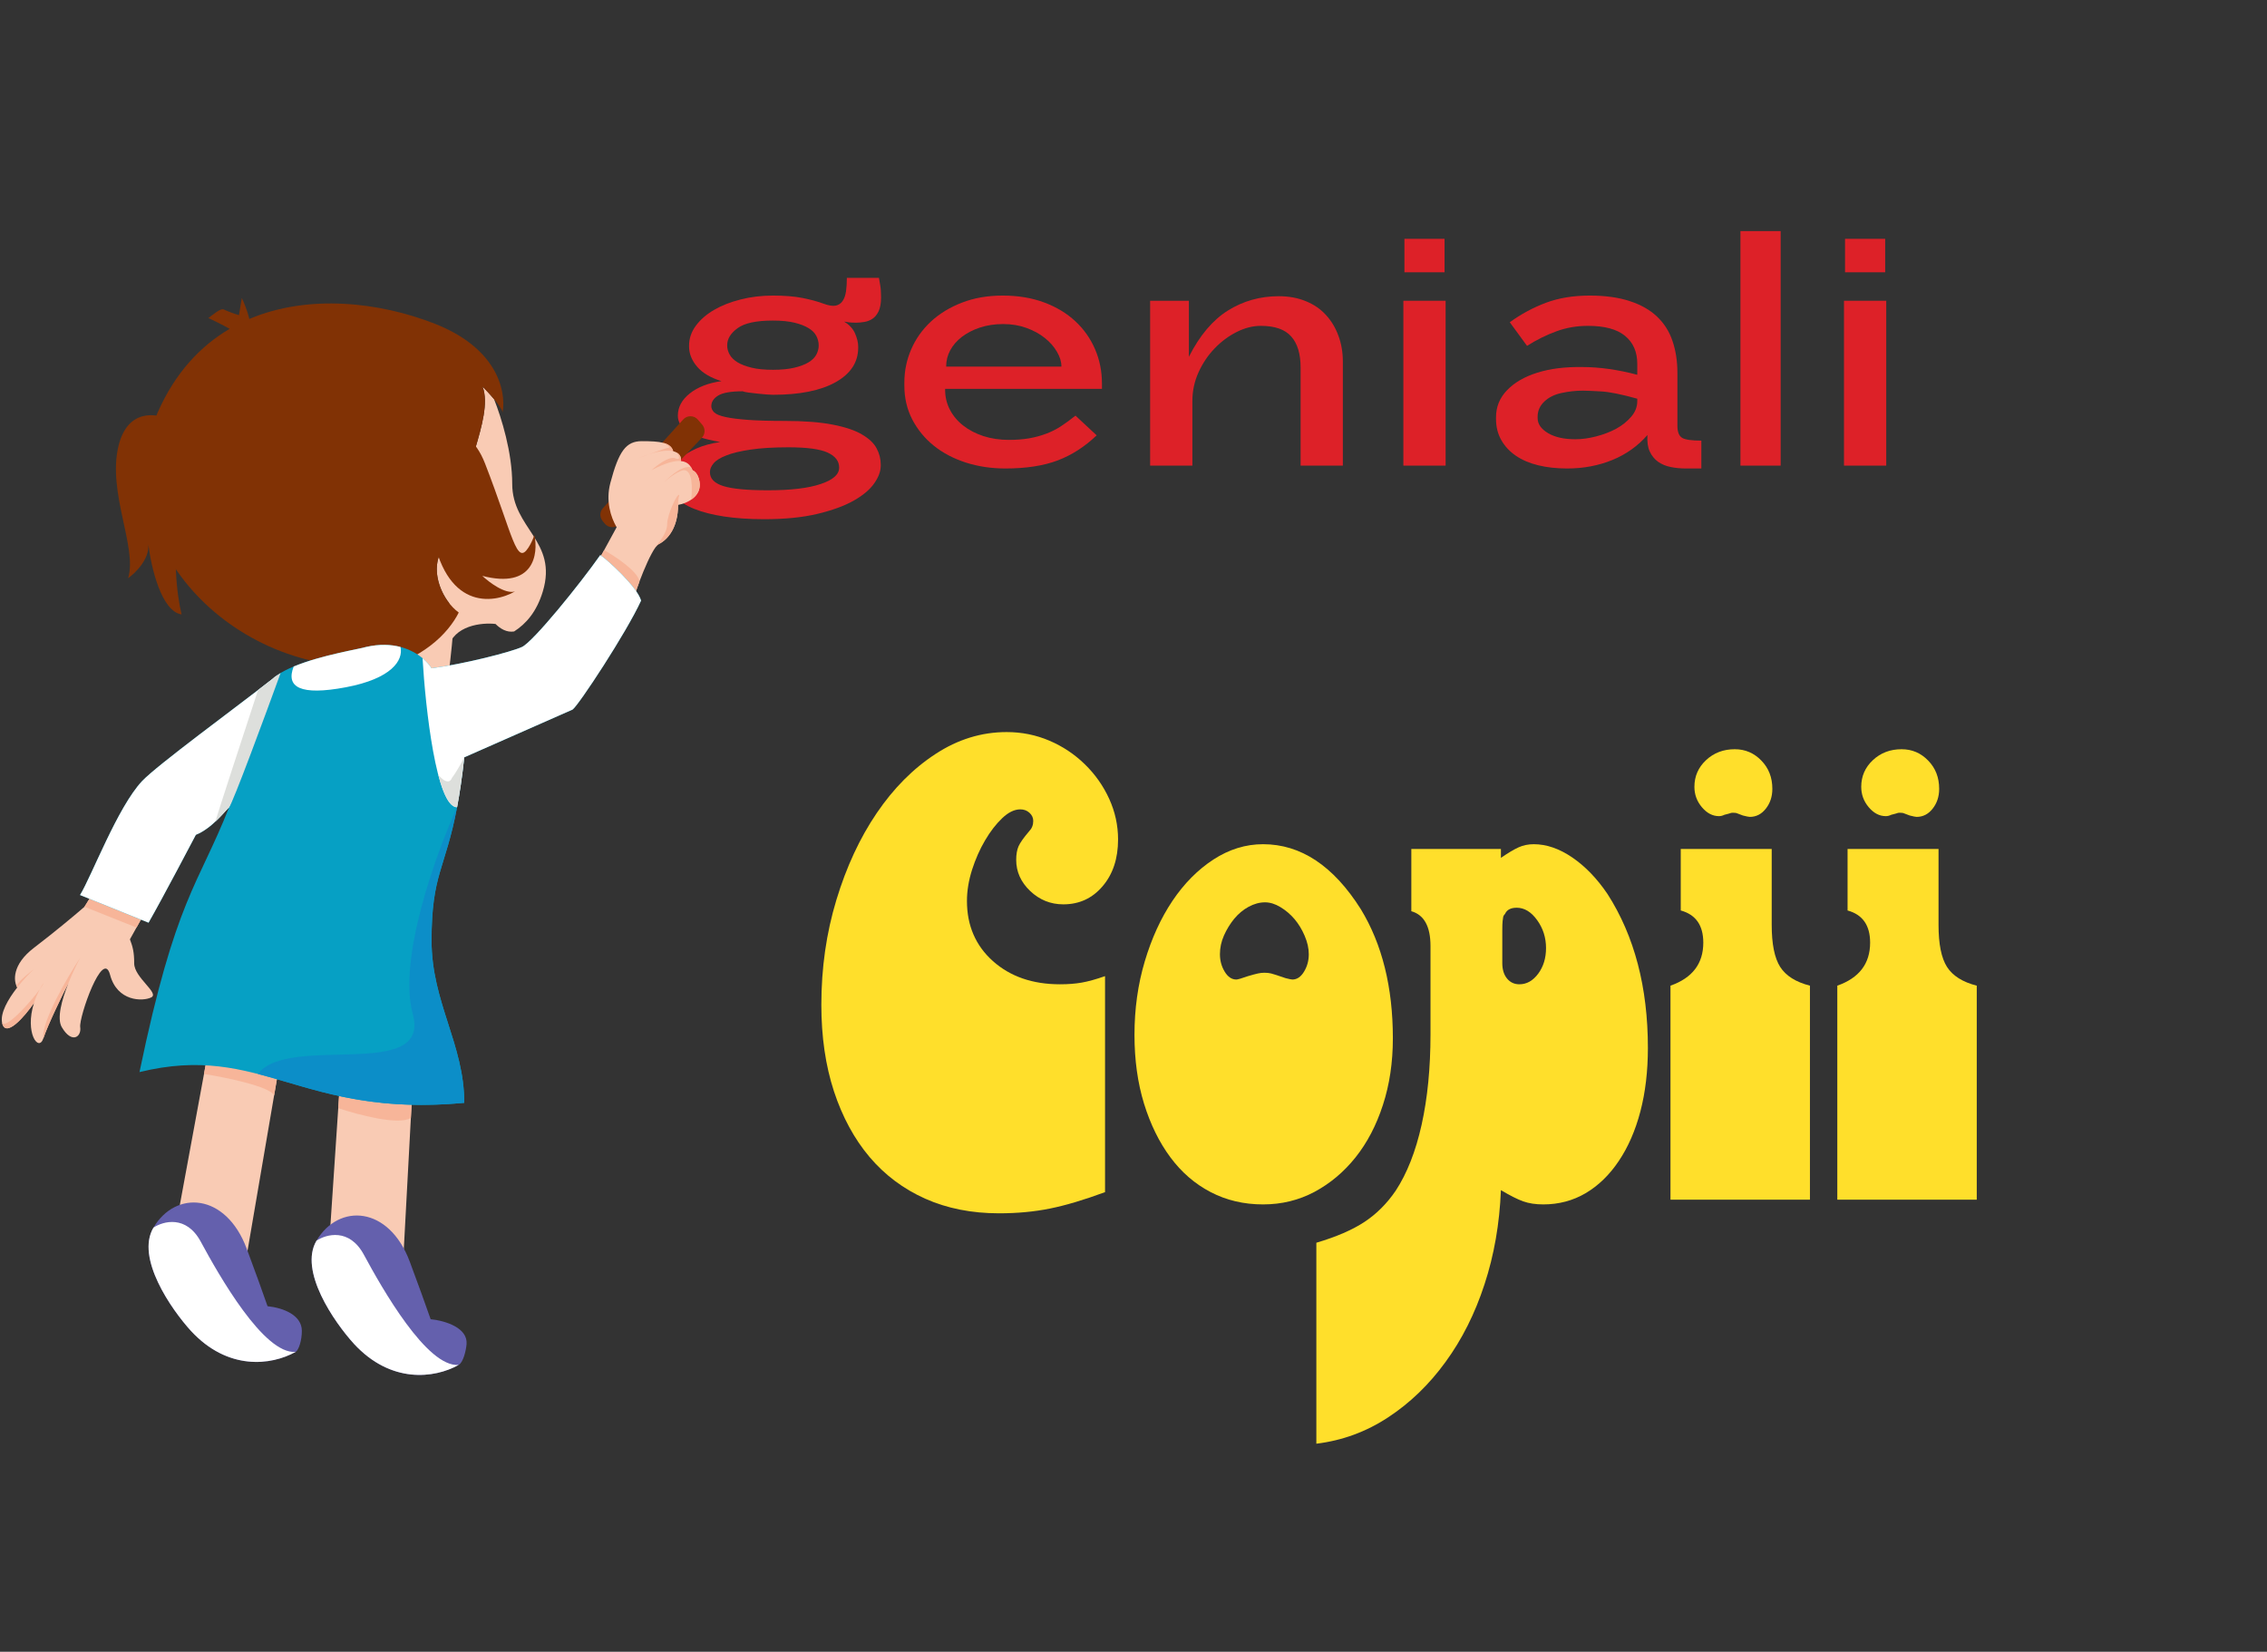 <svg xmlns="http://www.w3.org/2000/svg" xmlns:xlink="http://www.w3.org/1999/xlink" width="446" viewBox="0 0 334.5 243.75" height="325" preserveAspectRatio="xMidYMid meet"><rect x="0" y="0" width="334.5" height="243.75" fill="#333333" stroke="none"/><defs><g></g><clipPath id="22373a1b35"><path d="M 21 43.277 L 75 43.277 L 75 99 L 21 99 Z M 21 43.277 " clip-rule="nonzero"></path></clipPath></defs><g fill="#ffdf2b" fill-opacity="1"><g transform="translate(119.879, 177.031)"><g><path d="M 43.172 -1.109 C 40.078 0.035 37.367 0.844 35.047 1.312 C 32.734 1.781 30.227 2.016 27.531 2.016 C 23.5 2.016 19.867 1.297 16.641 -0.141 C 13.41 -1.586 10.672 -3.641 8.422 -6.297 C 6.172 -8.961 4.422 -12.191 3.172 -15.984 C 1.93 -19.785 1.312 -24.039 1.312 -28.75 C 1.312 -34.195 2.051 -39.359 3.531 -44.234 C 5.008 -49.109 6.992 -53.379 9.484 -57.047 C 11.973 -60.711 14.863 -63.617 18.156 -65.766 C 21.445 -67.922 24.945 -69 28.656 -69 C 30.875 -69 32.973 -68.578 34.953 -67.734 C 36.93 -66.891 38.676 -65.727 40.188 -64.25 C 41.707 -62.77 42.906 -61.07 43.781 -59.156 C 44.656 -57.238 45.094 -55.238 45.094 -53.156 C 45.094 -50.332 44.332 -48.031 42.812 -46.25 C 41.301 -44.469 39.367 -43.578 37.016 -43.578 C 35.141 -43.578 33.508 -44.234 32.125 -45.547 C 30.75 -46.859 30.062 -48.391 30.062 -50.141 C 30.062 -50.941 30.176 -51.609 30.406 -52.141 C 30.645 -52.68 31.172 -53.426 31.984 -54.375 C 32.379 -54.781 32.578 -55.285 32.578 -55.891 C 32.578 -56.359 32.391 -56.758 32.016 -57.094 C 31.648 -57.426 31.203 -57.594 30.672 -57.594 C 29.797 -57.594 28.898 -57.156 27.984 -56.281 C 27.078 -55.414 26.238 -54.328 25.469 -53.016 C 24.695 -51.703 24.055 -50.254 23.547 -48.672 C 23.047 -47.086 22.797 -45.555 22.797 -44.078 C 22.797 -40.453 24.07 -37.492 26.625 -35.203 C 29.188 -32.922 32.484 -31.781 36.516 -31.781 C 37.723 -31.781 38.797 -31.863 39.734 -32.031 C 40.68 -32.195 41.828 -32.516 43.172 -32.984 Z M 43.172 -1.109 "></path></g></g></g><g fill="#ffdf2b" fill-opacity="1"><g transform="translate(166.082, 177.031)"><g><path d="M 20.281 -52.453 C 25.863 -52.453 30.672 -49.258 34.703 -42.875 C 37.859 -37.695 39.438 -31.344 39.438 -23.812 C 39.438 -20.238 38.945 -16.957 37.969 -13.969 C 37 -10.977 35.656 -8.406 33.938 -6.25 C 32.227 -4.102 30.211 -2.406 27.891 -1.156 C 25.566 0.082 23.031 0.703 20.281 0.703 C 17.457 0.703 14.883 0.098 12.562 -1.109 C 10.238 -2.316 8.254 -4.031 6.609 -6.25 C 4.961 -8.469 3.664 -11.109 2.719 -14.172 C 1.781 -17.234 1.312 -20.613 1.312 -24.312 C 1.312 -28.145 1.816 -31.758 2.828 -35.156 C 3.836 -38.551 5.195 -41.523 6.906 -44.078 C 8.625 -46.641 10.641 -48.676 12.953 -50.188 C 15.273 -51.695 17.719 -52.453 20.281 -52.453 Z M 20.578 -43.875 C 19.773 -43.875 18.969 -43.656 18.156 -43.219 C 17.352 -42.781 16.645 -42.191 16.031 -41.453 C 15.426 -40.711 14.922 -39.891 14.516 -38.984 C 14.117 -38.078 13.922 -37.156 13.922 -36.219 C 13.922 -35.27 14.156 -34.41 14.625 -33.641 C 15.094 -32.867 15.664 -32.484 16.344 -32.484 C 16.539 -32.484 17.113 -32.648 18.062 -32.984 C 18.727 -33.18 19.211 -33.312 19.516 -33.375 C 19.816 -33.445 20.141 -33.484 20.484 -33.484 C 20.879 -33.484 21.211 -33.445 21.484 -33.375 C 21.754 -33.312 22.461 -33.082 23.609 -32.688 C 24.141 -32.551 24.473 -32.484 24.609 -32.484 C 25.285 -32.484 25.859 -32.867 26.328 -33.641 C 26.797 -34.41 27.031 -35.27 27.031 -36.219 C 27.031 -37.094 26.828 -38 26.422 -38.938 C 26.023 -39.875 25.523 -40.695 24.922 -41.406 C 24.316 -42.113 23.625 -42.703 22.844 -43.172 C 22.07 -43.641 21.316 -43.875 20.578 -43.875 Z M 20.578 -43.875 "></path></g></g></g><g fill="#ffdf2b" fill-opacity="1"><g transform="translate(206.838, 177.031)"><g><path d="M -12.609 6.359 C -9.648 5.484 -7.281 4.457 -5.5 3.281 C -3.719 2.102 -2.188 0.57 -0.906 -1.312 C 0.77 -3.863 2.047 -7.109 2.922 -11.047 C 3.797 -14.984 4.234 -19.438 4.234 -24.406 L 4.234 -37.422 C 4.234 -40.316 3.289 -42.031 1.406 -42.562 L 1.406 -51.75 L 14.625 -51.75 L 14.625 -50.438 C 15.695 -51.176 16.57 -51.695 17.25 -52 C 17.926 -52.301 18.664 -52.453 19.469 -52.453 C 21.352 -52.453 23.254 -51.797 25.172 -50.484 C 27.086 -49.172 28.816 -47.375 30.359 -45.094 C 34.328 -38.906 36.312 -31.336 36.312 -22.391 C 36.312 -18.961 35.941 -15.836 35.203 -13.016 C 34.461 -10.191 33.398 -7.754 32.016 -5.703 C 30.641 -3.648 29.008 -2.066 27.125 -0.953 C 25.25 0.148 23.164 0.703 20.875 0.703 C 19.738 0.703 18.75 0.551 17.906 0.25 C 17.062 -0.051 15.969 -0.602 14.625 -1.406 C 14.426 3.562 13.617 8.195 12.203 12.5 C 10.797 16.812 8.879 20.629 6.453 23.953 C 4.035 27.285 1.211 30.008 -2.016 32.125 C -5.242 34.25 -8.773 35.547 -12.609 36.016 Z M 14.828 -34.906 C 14.828 -33.957 15.062 -33.195 15.531 -32.625 C 16 -32.062 16.602 -31.781 17.344 -31.781 C 18.426 -31.781 19.352 -32.301 20.125 -33.344 C 20.895 -34.383 21.281 -35.645 21.281 -37.125 C 21.281 -38.664 20.844 -40.039 19.969 -41.25 C 19.094 -42.469 18.086 -43.078 16.953 -43.078 C 16.078 -43.078 15.504 -42.773 15.234 -42.172 C 15.098 -42.035 15.008 -41.898 14.969 -41.766 C 14.938 -41.629 14.906 -41.41 14.875 -41.109 C 14.844 -40.805 14.828 -40.332 14.828 -39.688 C 14.828 -39.051 14.828 -38.195 14.828 -37.125 Z M 14.828 -34.906 "></path></g></g></g><g fill="#ffdf2b" fill-opacity="1"><g transform="translate(244.466, 177.031)"><g><path d="M 11.5 -66.469 C 13.039 -66.469 14.348 -65.91 15.422 -64.797 C 16.504 -63.691 17.047 -62.301 17.047 -60.625 C 17.047 -59.477 16.723 -58.5 16.078 -57.688 C 15.441 -56.883 14.656 -56.484 13.719 -56.484 C 13.582 -56.484 13.242 -56.551 12.703 -56.688 C 12.172 -56.895 11.852 -57.016 11.75 -57.047 C 11.645 -57.078 11.461 -57.094 11.203 -57.094 C 11.066 -57.094 10.961 -57.078 10.891 -57.047 C 10.828 -57.016 10.523 -56.93 9.984 -56.797 C 9.711 -56.66 9.441 -56.594 9.172 -56.594 C 8.234 -56.594 7.395 -57.031 6.656 -57.906 C 5.914 -58.781 5.547 -59.785 5.547 -60.922 C 5.547 -62.473 6.117 -63.785 7.266 -64.859 C 8.41 -65.93 9.82 -66.469 11.5 -66.469 Z M 2.016 -31.578 C 5.242 -32.711 6.859 -34.828 6.859 -37.922 C 6.859 -40.484 5.75 -42.066 3.531 -42.672 L 3.531 -51.75 L 16.953 -51.75 L 16.953 -40.547 C 16.953 -37.723 17.367 -35.656 18.203 -34.344 C 19.047 -33.031 20.508 -32.109 22.594 -31.578 L 22.594 0 L 2.016 0 Z M 2.016 -31.578 "></path></g></g></g><g fill="#ffdf2b" fill-opacity="1"><g transform="translate(269.081, 177.031)"><g><path d="M 11.5 -66.469 C 13.039 -66.469 14.348 -65.91 15.422 -64.797 C 16.504 -63.691 17.047 -62.301 17.047 -60.625 C 17.047 -59.477 16.723 -58.5 16.078 -57.688 C 15.441 -56.883 14.656 -56.484 13.719 -56.484 C 13.582 -56.484 13.242 -56.551 12.703 -56.688 C 12.172 -56.895 11.852 -57.016 11.75 -57.047 C 11.645 -57.078 11.461 -57.094 11.203 -57.094 C 11.066 -57.094 10.961 -57.078 10.891 -57.047 C 10.828 -57.016 10.523 -56.93 9.984 -56.797 C 9.711 -56.66 9.441 -56.594 9.172 -56.594 C 8.234 -56.594 7.395 -57.031 6.656 -57.906 C 5.914 -58.781 5.547 -59.785 5.547 -60.922 C 5.547 -62.473 6.117 -63.785 7.266 -64.859 C 8.41 -65.93 9.82 -66.469 11.5 -66.469 Z M 2.016 -31.578 C 5.242 -32.711 6.859 -34.828 6.859 -37.922 C 6.859 -40.484 5.75 -42.066 3.531 -42.672 L 3.531 -51.75 L 16.953 -51.75 L 16.953 -40.547 C 16.953 -37.723 17.367 -35.656 18.203 -34.344 C 19.047 -33.031 20.508 -32.109 22.594 -31.578 L 22.594 0 L 2.016 0 Z M 2.016 -31.578 "></path></g></g></g><g fill="#dd2128" fill-opacity="1"><g transform="translate(97.472, 68.711)"><g><path d="M 32.531 -24.844 C 32.531 -23.977 32.41 -23.289 32.172 -22.781 C 31.93 -22.281 31.629 -21.91 31.266 -21.672 C 30.898 -21.43 30.5 -21.273 30.062 -21.203 C 29.633 -21.129 29.242 -21.094 28.891 -21.094 C 28.41 -21.094 28.055 -21.109 27.828 -21.141 C 27.598 -21.18 27.348 -21.219 27.078 -21.25 C 27.836 -20.801 28.375 -20.223 28.688 -19.516 C 29 -18.805 29.156 -18.156 29.156 -17.562 L 29.156 -17.406 C 29.156 -15.258 28.047 -13.562 25.828 -12.312 C 23.609 -11.07 20.523 -10.453 16.578 -10.453 C 16.367 -10.453 16.055 -10.469 15.641 -10.5 C 15.223 -10.531 14.781 -10.57 14.312 -10.625 C 13.844 -10.676 13.398 -10.727 12.984 -10.781 C 12.578 -10.832 12.285 -10.895 12.109 -10.969 C 10.379 -10.969 9.176 -10.758 8.5 -10.344 C 7.82 -9.926 7.484 -9.406 7.484 -8.781 C 7.484 -8.438 7.629 -8.125 7.922 -7.844 C 8.211 -7.57 8.766 -7.348 9.578 -7.172 C 10.398 -6.992 11.508 -6.852 12.906 -6.75 C 14.312 -6.645 16.125 -6.594 18.344 -6.594 C 21.219 -6.594 23.57 -6.41 25.406 -6.047 C 27.25 -5.691 28.688 -5.207 29.719 -4.594 C 30.758 -3.988 31.477 -3.305 31.875 -2.547 C 32.281 -1.785 32.484 -0.988 32.484 -0.156 L 32.484 0 C 32.484 0.832 32.16 1.707 31.516 2.625 C 30.879 3.539 29.867 4.391 28.484 5.172 C 27.098 5.953 25.312 6.602 23.125 7.125 C 20.945 7.645 18.332 7.906 15.281 7.906 C 13.094 7.906 11.133 7.773 9.406 7.516 C 7.676 7.254 6.203 6.879 4.984 6.391 C 3.773 5.91 2.848 5.32 2.203 4.625 C 1.566 3.926 1.25 3.129 1.25 2.234 L 1.25 2.078 C 1.25 1.586 1.379 1.066 1.641 0.516 C 1.898 -0.035 2.332 -0.57 2.938 -1.094 C 3.539 -1.613 4.316 -2.086 5.266 -2.516 C 6.223 -2.953 7.395 -3.273 8.781 -3.484 C 6.426 -3.898 4.797 -4.426 3.891 -5.062 C 2.992 -5.707 2.547 -6.477 2.547 -7.375 C 2.547 -8.625 3.133 -9.719 4.312 -10.656 C 5.488 -11.594 7.047 -12.195 8.984 -12.469 C 7.391 -12.957 6.191 -13.664 5.391 -14.594 C 4.598 -15.531 4.203 -16.52 4.203 -17.562 L 4.203 -17.719 C 4.203 -18.758 4.531 -19.727 5.188 -20.625 C 5.852 -21.531 6.75 -22.312 7.875 -22.969 C 9 -23.625 10.305 -24.141 11.797 -24.516 C 13.285 -24.898 14.879 -25.094 16.578 -25.094 C 18.305 -25.094 19.77 -24.973 20.969 -24.734 C 22.164 -24.492 23.18 -24.219 24.016 -23.906 C 24.773 -23.625 25.379 -23.523 25.828 -23.609 C 26.273 -23.703 26.617 -23.93 26.859 -24.297 C 27.109 -24.66 27.273 -25.133 27.359 -25.719 C 27.441 -26.312 27.484 -26.973 27.484 -27.703 L 32.219 -27.703 C 32.395 -26.797 32.488 -26.148 32.5 -25.766 C 32.52 -25.391 32.531 -25.082 32.531 -24.844 Z M 23.328 -17.766 C 23.328 -18.223 23.211 -18.676 22.984 -19.125 C 22.766 -19.57 22.383 -19.957 21.844 -20.281 C 21.312 -20.613 20.613 -20.883 19.75 -21.094 C 18.883 -21.301 17.828 -21.406 16.578 -21.406 C 14.117 -21.406 12.379 -21.031 11.359 -20.281 C 10.336 -19.539 9.828 -18.703 9.828 -17.766 L 9.828 -17.719 C 9.828 -17.27 9.945 -16.828 10.188 -16.391 C 10.426 -15.961 10.812 -15.582 11.344 -15.25 C 11.883 -14.926 12.578 -14.66 13.422 -14.453 C 14.273 -14.242 15.328 -14.141 16.578 -14.141 C 17.828 -14.141 18.883 -14.242 19.75 -14.453 C 20.613 -14.66 21.312 -14.926 21.844 -15.25 C 22.383 -15.582 22.766 -15.961 22.984 -16.391 C 23.211 -16.828 23.328 -17.27 23.328 -17.719 Z M 26.344 0.266 C 26.344 -0.672 25.781 -1.398 24.656 -1.922 C 23.531 -2.441 21.598 -2.703 18.859 -2.703 C 16.609 -2.703 14.738 -2.586 13.25 -2.359 C 11.758 -2.141 10.57 -1.852 9.688 -1.5 C 8.801 -1.156 8.176 -0.766 7.812 -0.328 C 7.457 0.098 7.281 0.52 7.281 0.938 L 7.281 0.984 C 7.281 1.922 7.938 2.598 9.25 3.016 C 10.562 3.43 12.758 3.641 15.844 3.641 C 19.207 3.641 21.797 3.332 23.609 2.719 C 25.43 2.113 26.344 1.312 26.344 0.312 Z M 26.344 0.266 "></path></g></g></g><g fill="#dd2128" fill-opacity="1"><g transform="translate(130.784, 68.711)"><g><path d="M 8.672 -11.328 L 8.672 -11.172 C 8.672 -10.129 8.906 -9.156 9.375 -8.25 C 9.844 -7.352 10.492 -6.578 11.328 -5.922 C 12.16 -5.266 13.156 -4.742 14.312 -4.359 C 15.477 -3.984 16.734 -3.797 18.078 -3.797 C 19.191 -3.797 20.191 -3.875 21.078 -4.031 C 21.961 -4.188 22.789 -4.41 23.562 -4.703 C 24.344 -4.992 25.078 -5.363 25.766 -5.812 C 26.461 -6.27 27.176 -6.789 27.906 -7.375 L 31.031 -4.469 C 29.289 -2.801 27.375 -1.566 25.281 -0.766 C 23.188 0.023 20.613 0.422 17.562 0.422 C 15.488 0.422 13.539 0.129 11.719 -0.453 C 9.895 -1.047 8.316 -1.879 6.984 -2.953 C 5.648 -4.035 4.594 -5.328 3.812 -6.828 C 3.039 -8.336 2.656 -9.992 2.656 -11.797 L 2.656 -12.266 C 2.656 -13.961 2.988 -15.586 3.656 -17.141 C 4.332 -18.703 5.301 -20.07 6.562 -21.25 C 7.832 -22.426 9.359 -23.359 11.141 -24.047 C 12.93 -24.742 14.938 -25.094 17.156 -25.094 C 19.438 -25.094 21.477 -24.754 23.281 -24.078 C 25.082 -23.41 26.613 -22.488 27.875 -21.312 C 29.145 -20.133 30.117 -18.754 30.797 -17.172 C 31.473 -15.598 31.812 -13.91 31.812 -12.109 L 31.812 -11.328 Z M 25.828 -14.656 C 25.828 -15.344 25.609 -16.055 25.172 -16.797 C 24.742 -17.547 24.148 -18.223 23.391 -18.828 C 22.629 -19.441 21.727 -19.938 20.688 -20.312 C 19.645 -20.695 18.5 -20.891 17.25 -20.891 C 16 -20.891 14.852 -20.719 13.812 -20.375 C 12.781 -20.031 11.891 -19.57 11.141 -19 C 10.398 -18.426 9.828 -17.766 9.422 -17.016 C 9.023 -16.273 8.828 -15.488 8.828 -14.656 L 8.828 -14.609 L 25.828 -14.609 Z M 25.828 -14.656 "></path></g></g></g><g fill="#dd2128" fill-opacity="1"><g transform="translate(165.032, 68.711)"><g><path d="M 26.875 0 L 26.875 -14.453 C 26.875 -16.492 26.41 -18.031 25.484 -19.062 C 24.566 -20.102 23.07 -20.625 21 -20.625 C 19.82 -20.625 18.633 -20.32 17.438 -19.719 C 16.238 -19.113 15.156 -18.305 14.188 -17.297 C 13.219 -16.297 12.426 -15.117 11.812 -13.766 C 11.207 -12.422 10.906 -11.02 10.906 -9.562 L 10.906 0 L 4.672 0 L 4.672 -24.328 L 10.391 -24.328 L 10.391 -16.062 C 11.984 -19.207 13.906 -21.484 16.156 -22.891 C 18.414 -24.297 20.91 -25 23.641 -25 C 25.129 -25 26.461 -24.754 27.641 -24.266 C 28.828 -23.785 29.816 -23.109 30.609 -22.234 C 31.41 -21.367 32.023 -20.348 32.453 -19.172 C 32.891 -17.992 33.109 -16.711 33.109 -15.328 L 33.109 0 Z M 26.875 0 "></path></g></g></g><g fill="#dd2128" fill-opacity="1"><g transform="translate(202.398, 68.711)"><g><path d="M 4.828 -28.531 L 4.828 -33.469 L 10.75 -33.469 L 10.75 -28.531 Z M 4.672 0 L 4.672 -24.328 L 10.906 -24.328 L 10.906 0 Z M 4.672 0 "></path></g></g></g><g fill="#dd2128" fill-opacity="1"><g transform="translate(217.989, 68.711)"><g><path d="M 30.766 0.422 C 29.961 0.422 29.211 0.348 28.516 0.203 C 27.828 0.066 27.211 -0.188 26.672 -0.562 C 26.141 -0.945 25.727 -1.453 25.438 -2.078 C 25.145 -2.703 25.031 -3.516 25.094 -4.516 C 23.676 -2.891 21.945 -1.66 19.906 -0.828 C 17.863 0.004 15.645 0.422 13.25 0.422 C 11.688 0.422 10.266 0.266 8.984 -0.047 C 7.703 -0.359 6.602 -0.828 5.688 -1.453 C 4.77 -2.078 4.051 -2.848 3.531 -3.766 C 3.008 -4.68 2.75 -5.727 2.75 -6.906 L 2.75 -7.125 C 2.75 -8.676 3.297 -10.016 4.391 -11.141 C 5.484 -12.273 6.973 -13.133 8.859 -13.719 C 10.742 -14.312 12.953 -14.586 15.484 -14.547 C 18.016 -14.547 20.719 -14.164 23.594 -13.406 L 23.594 -15.016 C 23.594 -16.785 22.992 -18.16 21.797 -19.141 C 20.609 -20.129 18.781 -20.625 16.312 -20.625 C 14.656 -20.625 13.098 -20.352 11.641 -19.812 C 10.18 -19.281 8.742 -18.566 7.328 -17.672 L 4.781 -21.156 C 6.445 -22.363 8.223 -23.32 10.109 -24.031 C 11.992 -24.738 14.148 -25.094 16.578 -25.094 C 18.867 -25.094 20.832 -24.82 22.469 -24.281 C 24.113 -23.75 25.457 -22.988 26.5 -22 C 27.539 -21.02 28.301 -19.828 28.781 -18.422 C 29.27 -17.016 29.516 -15.43 29.516 -13.672 L 29.516 -5.875 C 29.516 -4.969 29.75 -4.375 30.219 -4.094 C 30.688 -3.82 31.629 -3.688 33.047 -3.688 L 33.047 0.422 Z M 23.594 -9.875 C 21.238 -10.531 19.445 -10.891 18.219 -10.953 C 16.988 -11.023 16.094 -11.062 15.531 -11.062 C 14.5 -11.062 13.461 -10.945 12.422 -10.719 C 11.379 -10.5 10.531 -10.078 9.875 -9.453 C 9.219 -8.828 8.891 -8.082 8.891 -7.219 L 8.891 -7.016 C 8.891 -6.148 9.398 -5.41 10.422 -4.797 C 11.441 -4.191 12.785 -3.891 14.453 -3.891 C 15.422 -3.891 16.445 -4.031 17.531 -4.312 C 18.625 -4.594 19.613 -4.973 20.5 -5.453 C 21.383 -5.941 22.117 -6.531 22.703 -7.219 C 23.297 -7.914 23.594 -8.68 23.594 -9.516 Z M 23.594 -9.875 "></path></g></g></g><g fill="#dd2128" fill-opacity="1"><g transform="translate(252.133, 68.711)"><g><path d="M 4.672 0 L 4.672 -34.609 L 10.609 -34.609 L 10.609 0 Z M 4.672 0 "></path></g></g></g><g fill="#dd2128" fill-opacity="1"><g transform="translate(267.412, 68.711)"><g><path d="M 4.828 -28.531 L 4.828 -33.469 L 10.75 -33.469 L 10.75 -28.531 Z M 4.672 0 L 4.672 -24.328 L 10.906 -24.328 L 10.906 0 Z M 4.672 0 "></path></g></g></g><path fill="#813205" d="M 17.492 65.773 C 18.844 60.262 23.133 60.945 25.105 61.977 C 27.078 62.617 28.77 67.324 26.797 75.059 C 25.219 81.246 26.141 88.047 26.797 90.672 C 23.812 90.23 22.301 83.719 21.887 80.324 C 22.07 82.5 19.996 84.551 18.902 85.324 C 20.312 80.824 15.801 72.668 17.492 65.773 Z M 17.492 65.773 " fill-opacity="1" fill-rule="nonzero"></path><path fill="#ff9384" d="M 59.48 75 C 58.746 74.332 58.938 72.496 59.125 71.66 C 59.352 71.445 59.59 71.227 59.844 71.008 C 59.742 70.613 59.215 69.969 57.91 70.539 C 56.281 71.25 57.992 77.441 59.48 77.035 C 60.266 76.82 60.453 75.938 60.422 75.113 C 60.109 75.055 59.797 75.016 59.48 75 Z M 59.48 75 " fill-opacity="1" fill-rule="nonzero"></path><path fill="#f9cbb4" d="M 70.125 66.199 C 71.066 62.992 72.109 59.406 71.207 57.055 C 71.645 57.492 72.309 58.195 72.898 58.902 C 73.988 61.645 75.578 66.762 75.578 71.402 C 75.578 78.012 82.344 79.84 80.09 87.293 C 79.184 90.289 77.617 92.055 75.859 93.184 C 74.785 93.363 73.836 92.797 73.117 92.078 C 71.129 91.848 66.934 92.25 66.078 95.707 L 66.266 88.988 C 64.68 86.949 63.812 83.906 65.004 81.527 C 66.836 77.875 69.668 79.145 71.023 80.371 C 70.277 79.5 70.113 77.176 70.125 76.043 C 72.078 73.906 70.941 68.59 70.125 66.199 Z M 70.125 66.199 " fill-opacity="1" fill-rule="nonzero"></path><path fill="#f9cbb4" d="M 65.535 103.75 C 66.512 98.602 67.07 90.664 67.07 90.664 C 65.059 87.656 56.137 91.641 52.137 94.145 C 51.625 96.281 52.137 102.527 52.137 103.75 C 55.934 100.633 63.441 102.453 65.535 103.75 Z M 65.535 103.75 " fill-opacity="1" fill-rule="nonzero"></path><g clip-path="url(#22373a1b35)"><path fill="#813205" d="M 71.207 57.055 C 72.109 59.406 71.066 62.992 70.125 66.199 C 70.941 68.59 72.078 73.906 70.125 76.043 C 70.109 77.176 70.277 79.5 71.023 80.371 C 71.09 80.43 71.148 80.484 71.207 80.543 C 71.145 80.496 71.082 80.438 71.023 80.371 C 69.668 79.145 66.836 77.875 65.004 81.527 C 63.488 84.551 65.297 88.641 67.688 90.391 C 66.98 91.836 65.566 93.73 63.453 95.316 C 61.629 96.688 59.301 98.031 56.402 98.266 C 33.848 100.094 15.234 79.137 23.273 60.852 C 25.832 55.031 29.559 51.066 33.883 48.527 C 32.77 47.902 31.523 47.285 30.746 46.93 C 31.402 46.465 32.551 45.438 33 45.664 C 33.453 45.887 34.598 46.32 35.258 46.508 L 35.68 43.977 C 35.941 44.496 36.5 45.82 36.785 47.07 C 45.547 43.352 56.043 44.586 64.156 47.773 C 73.094 51.281 74.73 57.383 74.168 60.852 C 73.941 59.953 72.102 57.945 71.207 57.055 Z M 71.207 57.055 " fill-opacity="1" fill-rule="nonzero"></path></g><path fill="#813205" d="M 77.977 80.797 C 76.195 83.566 75.727 79.113 71.57 68.406 C 68.738 61.113 62.773 63.207 58.961 66 C 58.297 66.488 57.695 67 57.191 67.484 C 57.039 68.156 56.883 69.637 57.473 70.176 C 59.172 70.273 60.754 71.047 61.945 72.906 C 62.73 74.129 63.344 75.816 63.707 78.09 C 65.605 89.996 72.688 89.176 75.992 87.277 C 74.559 87.723 72.176 85.934 71.164 84.98 C 78.77 86.957 79.457 81.773 78.852 78.934 C 78.66 79.531 78.379 80.164 77.977 80.797 Z M 77.977 80.797 " fill-opacity="1" fill-rule="nonzero"></path><path fill="#813205" d="M 89.227 77.262 L 88.902 76.863 C 88.461 76.312 88.48 75.52 88.957 74.996 L 100.809 61.898 C 101.391 61.254 102.41 61.27 102.977 61.93 L 103.613 62.672 C 104.094 63.234 104.07 64.066 103.562 64.602 L 91.398 77.352 C 90.797 77.984 89.773 77.941 89.227 77.262 Z M 89.227 77.262 " fill-opacity="1" fill-rule="nonzero"></path><path fill="#f9cbb4" d="M 36.289 185.945 L 41.254 156.922 L 30.895 154.172 L 25.371 184.121 C 26.734 185.293 34.344 185.953 36.289 185.945 Z M 36.289 185.945 " fill-opacity="1" fill-rule="nonzero"></path><path fill="#f9cbb4" d="M 48.395 186.18 L 50.359 156.801 L 61.078 156.539 L 59.441 186.945 C 57.836 187.77 50.285 186.641 48.395 186.18 Z M 48.395 186.18 " fill-opacity="1" fill-rule="nonzero"></path><path fill="#f7b599" d="M 30.895 154.172 L 41.254 156.922 L 40.449 161.641 C 39.805 160.324 33.277 158.988 30.098 158.484 Z M 30.895 154.172 " fill-opacity="1" fill-rule="nonzero"></path><path fill="#f7b599" d="M 61.078 156.539 L 50.359 156.797 L 49.91 163.527 C 52.746 164.488 58.859 166.117 60.625 164.969 Z M 61.078 156.539 " fill-opacity="1" fill-rule="nonzero"></path><path fill="#f9cbb4" d="M 94.699 65.102 C 92.379 65.102 91.309 66.547 90.062 71.254 C 89.352 73.934 90.102 76.281 90.984 77.805 L 88.094 83.105 L 88.574 83.742 L 93.449 88.625 C 93.57 87.66 96.055 80.883 97.195 80.301 C 98.621 79.578 100.051 77.77 100.051 74.512 C 101.418 74.27 103.938 73.137 103.082 70.531 C 102.883 69.922 102.57 69.566 102.191 69.391 C 101.984 68.965 101.656 68.141 100.457 68.035 C 100.566 67.457 100.285 66.816 99.336 66.586 C 98.98 65.281 97.379 65.102 94.699 65.102 Z M 94.699 65.102 " fill-opacity="1" fill-rule="nonzero"></path><path fill="#f7b599" d="M 100.051 74.512 C 100.051 77.77 98.621 79.578 97.195 80.301 C 97.07 80.367 96.926 80.504 96.773 80.703 C 96.043 81.648 95.059 83.926 94.352 85.816 C 93.855 87.137 93.492 88.273 93.449 88.625 L 88.574 83.742 L 88.094 83.105 L 89.141 81.184 C 90.797 82.109 94.16 84.336 94.352 85.816 C 95.059 83.926 96.043 81.648 96.773 80.703 C 97 80.223 98.441 78.785 98.441 77.344 C 98.441 75.902 99.996 72.625 100.227 73.062 C 100.113 73.473 100.051 73.953 100.051 74.512 C 100.602 74.414 101.344 74.168 101.973 73.742 C 102.184 72.203 102.234 69.176 100.762 69.391 C 99.73 69.715 98.625 70.562 97.922 71.242 C 97.918 71.246 97.914 71.25 97.91 71.254 C 97.914 71.25 97.918 71.246 97.922 71.242 C 98.184 70.98 100.48 68.547 101.973 68.965 C 101.734 68.562 101.324 68.113 100.457 68.035 C 99.578 67.961 98.23 68.27 96.125 69.391 C 96.926 68.656 98.754 67.273 99.645 67.633 C 100.539 67.992 100.152 67.215 99.848 66.781 C 99.707 66.699 99.535 66.637 99.336 66.586 C 98.598 66.41 97.457 66.484 95.781 67.027 C 95.18 67.25 94.598 67.469 94.164 67.633 C 94.754 67.387 95.289 67.188 95.781 67.027 C 97.078 66.551 98.465 66.059 98.684 66.059 C 99.004 66.059 98.301 65.594 97.91 65.359 C 98.676 65.57 99.16 65.941 99.336 66.586 C 99.535 66.637 99.707 66.699 99.848 66.781 C 100.387 67.082 100.543 67.578 100.457 68.035 C 101.324 68.113 101.734 68.562 101.973 68.965 C 102.066 69.121 102.133 69.273 102.191 69.391 C 102.57 69.566 102.883 69.922 103.082 70.527 C 103.594 72.082 102.902 73.113 101.973 73.742 C 101.344 74.168 100.602 74.414 100.051 74.512 Z M 100.051 74.512 " fill-opacity="1" fill-rule="nonzero"></path><path fill="#f9cbb4" d="M 19.172 138.613 L 23.363 131.094 L 17.285 126.078 L 12.465 133.809 C 11.348 134.785 8.293 137.363 5.012 139.867 C 1.727 142.375 1.996 144.816 2.543 145.719 C 1.18 147.465 0.004 149.508 0.312 150.945 C 0.816 153.285 3.652 149.969 5.012 148.02 C 3.625 152.395 5.695 155.316 6.391 153.242 C 7.059 151.238 9.133 146.973 10.086 145.094 C 9.098 147.578 8.371 150.305 9.113 151.57 C 10.578 154.078 12.047 153.035 11.836 151.57 C 11.629 150.109 15.191 139.867 16.238 143.84 C 17.285 147.809 21.059 147.809 22.316 147.184 C 23.574 146.555 19.801 144.258 19.801 142.168 C 19.801 140.496 19.59 139.73 19.172 138.613 Z M 19.172 138.613 " fill-opacity="1" fill-rule="nonzero"></path><path fill="#f7b599" d="M 11.836 141.332 C 11.324 142.281 10.66 143.645 10.086 145.094 C 9.133 146.973 7.059 151.238 6.391 153.242 C 5.695 155.316 3.625 152.395 5.012 148.02 C 3.652 149.969 0.816 153.285 0.312 150.945 C 0.305 150.918 0.301 150.887 0.297 150.859 C 0.051 149.426 1.207 147.434 2.543 145.719 C 2.504 145.652 2.465 145.578 2.426 145.496 C 1.977 144.453 1.969 142.191 5.012 139.867 C 8.293 137.363 11.348 134.785 12.465 133.809 L 17.285 126.078 L 23.363 131.094 L 20.141 136.879 L 12.465 133.809 C 11.348 134.785 8.293 137.363 5.012 139.867 C 1.969 142.191 1.977 144.453 2.426 145.496 C 2.707 144.75 4.809 143.195 5.012 143.004 C 4.324 143.648 3.398 144.625 2.543 145.719 C 1.207 147.434 0.051 149.426 0.297 150.859 C 0.715 152.074 4.469 147.93 5.867 145.992 C 6.023 145.695 6.199 145.395 6.391 145.094 C 6.391 145.211 6.191 145.543 5.867 145.992 C 5.496 146.691 5.215 147.371 5.012 148.02 C 3.625 152.395 5.695 155.316 6.391 153.242 C 6.094 150.777 9.898 144.277 11.836 141.332 Z M 11.836 141.332 " fill-opacity="1" fill-rule="nonzero"></path><path fill="#06a0c4" d="M 84.484 104.711 L 68.504 111.758 C 68.18 114.734 67.816 117.129 67.441 119.121 C 65.703 128.312 63.676 128.934 63.676 138.801 C 63.676 147.922 68.504 154.102 68.504 162.742 C 44.371 165.008 38.641 153.789 20.582 158.207 C 25.914 132.547 29.246 130.703 33.809 119.121 C 33.277 119.594 31.305 122.234 28.898 123.195 C 28.898 123.195 23.953 132.617 21.918 136.16 L 11.812 132.078 C 13.562 129.199 17.348 119.121 20.957 115.273 C 23.184 112.902 34.719 104.477 40.199 100.188 C 40.414 99.988 40.66 99.797 40.93 99.613 C 41.602 99.152 42.426 98.734 43.336 98.355 C 47.418 96.656 53.164 95.754 54.023 95.469 C 56.008 95.016 57.699 95.102 59.094 95.469 C 60.465 95.832 61.551 96.465 62.348 97.125 C 62.969 97.645 63.414 98.18 63.676 98.617 C 68.414 98.004 75.422 96.215 77.023 95.469 C 78.672 94.703 85.535 86.234 88.574 81.906 C 89.574 82.566 94.023 86.586 94.594 88.625 C 92.465 93.301 85.336 104.145 84.484 104.711 Z M 84.484 104.711 " fill-opacity="1" fill-rule="nonzero"></path><path fill="#0c8ec8" d="M 68.504 162.742 C 68.504 154.102 63.676 147.922 63.676 138.801 C 63.676 128.934 65.703 128.312 67.441 119.121 C 64.336 125.922 58.684 141.535 60.902 149.602 C 63.676 159.688 42.613 152.473 38.043 158.48 C 45.996 160.527 53.863 164.113 68.504 162.742 Z M 68.504 162.742 " fill-opacity="1" fill-rule="nonzero"></path><path fill="#ffffff" d="M 84.484 104.711 L 68.504 111.758 C 68.18 114.734 67.816 117.129 67.441 119.121 C 64.391 119.121 62.773 104.457 62.348 97.125 C 61.551 96.465 60.465 95.832 59.094 95.469 C 59.539 97.453 57.773 100.148 51.035 101.418 C 44.301 102.688 42.133 101.418 43.336 98.355 C 42.426 98.734 41.602 99.152 40.93 99.613 L 39.32 101.418 C 37.227 109.59 35.438 114.977 33.809 119.121 C 33.277 119.594 31.305 122.234 28.898 123.195 C 28.898 123.195 23.953 132.617 21.918 136.16 L 11.812 132.078 C 13.562 129.199 17.348 119.121 20.957 115.273 C 23.184 112.902 34.719 104.477 40.199 100.188 C 40.414 99.988 40.66 99.797 40.93 99.613 C 41.602 99.152 42.426 98.734 43.336 98.355 C 47.418 96.656 53.164 95.754 54.023 95.469 C 56.008 95.016 57.699 95.102 59.094 95.469 C 60.465 95.832 61.551 96.465 62.348 97.125 C 62.969 97.645 63.414 98.18 63.676 98.617 C 68.414 98.004 75.422 96.215 77.023 95.469 C 78.672 94.703 85.535 86.234 88.574 81.906 C 89.574 82.566 94.023 86.586 94.594 88.625 C 92.465 93.301 85.336 104.145 84.484 104.711 Z M 84.484 104.711 " fill-opacity="1" fill-rule="nonzero"></path><path fill="#dddfdc" d="M 67.441 119.121 C 67.816 117.129 68.18 114.734 68.504 111.758 C 68.148 112.449 67.289 114.027 66.68 114.793 C 66.535 115.273 65.93 115.852 64.656 114.312 C 65.402 117.16 66.324 119.121 67.441 119.121 Z M 67.441 119.121 " fill-opacity="1" fill-rule="nonzero"></path><path fill="#dddfdc" d="M 40.93 99.613 C 41.082 99.508 41.242 99.406 41.41 99.305 C 39.098 105.672 34.336 118.551 33.809 119.121 C 33.516 119.383 32.785 120.301 31.785 121.234 C 31.977 120.434 36.059 107.965 38.074 101.832 C 38.848 101.238 39.566 100.684 40.199 100.188 C 40.414 99.988 40.66 99.797 40.93 99.613 Z M 40.93 99.613 " fill-opacity="1" fill-rule="nonzero"></path><path fill="#6460ad" d="M 28.18 196.406 C 25.238 193.18 20.008 185.613 22.637 181.164 C 25.922 175.602 33.316 176.016 36.398 184.254 C 37.719 187.793 38.746 190.656 39.477 192.754 C 41.875 193.012 44.539 194.094 44.539 196.406 C 44.539 197.855 44.059 199.254 43.621 199.496 C 40.02 201.508 33.625 202.289 28.18 196.406 Z M 28.18 196.406 " fill-opacity="1" fill-rule="nonzero"></path><path fill="#ffffff" d="M 22.637 181.164 C 20.008 185.613 25.238 193.18 28.18 196.406 C 33.625 202.289 40.02 201.508 43.621 199.496 C 38.934 199.91 32.289 188.168 29.617 183.223 C 27.484 179.27 24.074 180.203 22.637 181.164 Z M 22.637 181.164 " fill-opacity="1" fill-rule="nonzero"></path><path fill="#6460ad" d="M 52.246 198.328 C 49.301 195.102 44.07 187.535 46.699 183.086 C 49.984 177.523 57.379 177.938 60.461 186.176 C 61.781 189.711 62.809 192.578 63.543 194.676 C 65.938 194.93 69.008 196.02 68.844 198.328 C 68.777 199.25 68.363 201.039 67.684 201.418 C 64.082 203.426 57.691 204.207 52.246 198.328 Z M 52.246 198.328 " fill-opacity="1" fill-rule="nonzero"></path><path fill="#ffffff" d="M 46.699 183.086 C 44.07 187.535 49.301 195.102 52.246 198.328 C 57.691 204.207 64.082 203.426 67.684 201.418 C 62.996 201.828 56.352 190.09 53.684 185.145 C 51.547 181.191 48.137 182.125 46.699 183.086 Z M 46.699 183.086 " fill-opacity="1" fill-rule="nonzero"></path></svg>